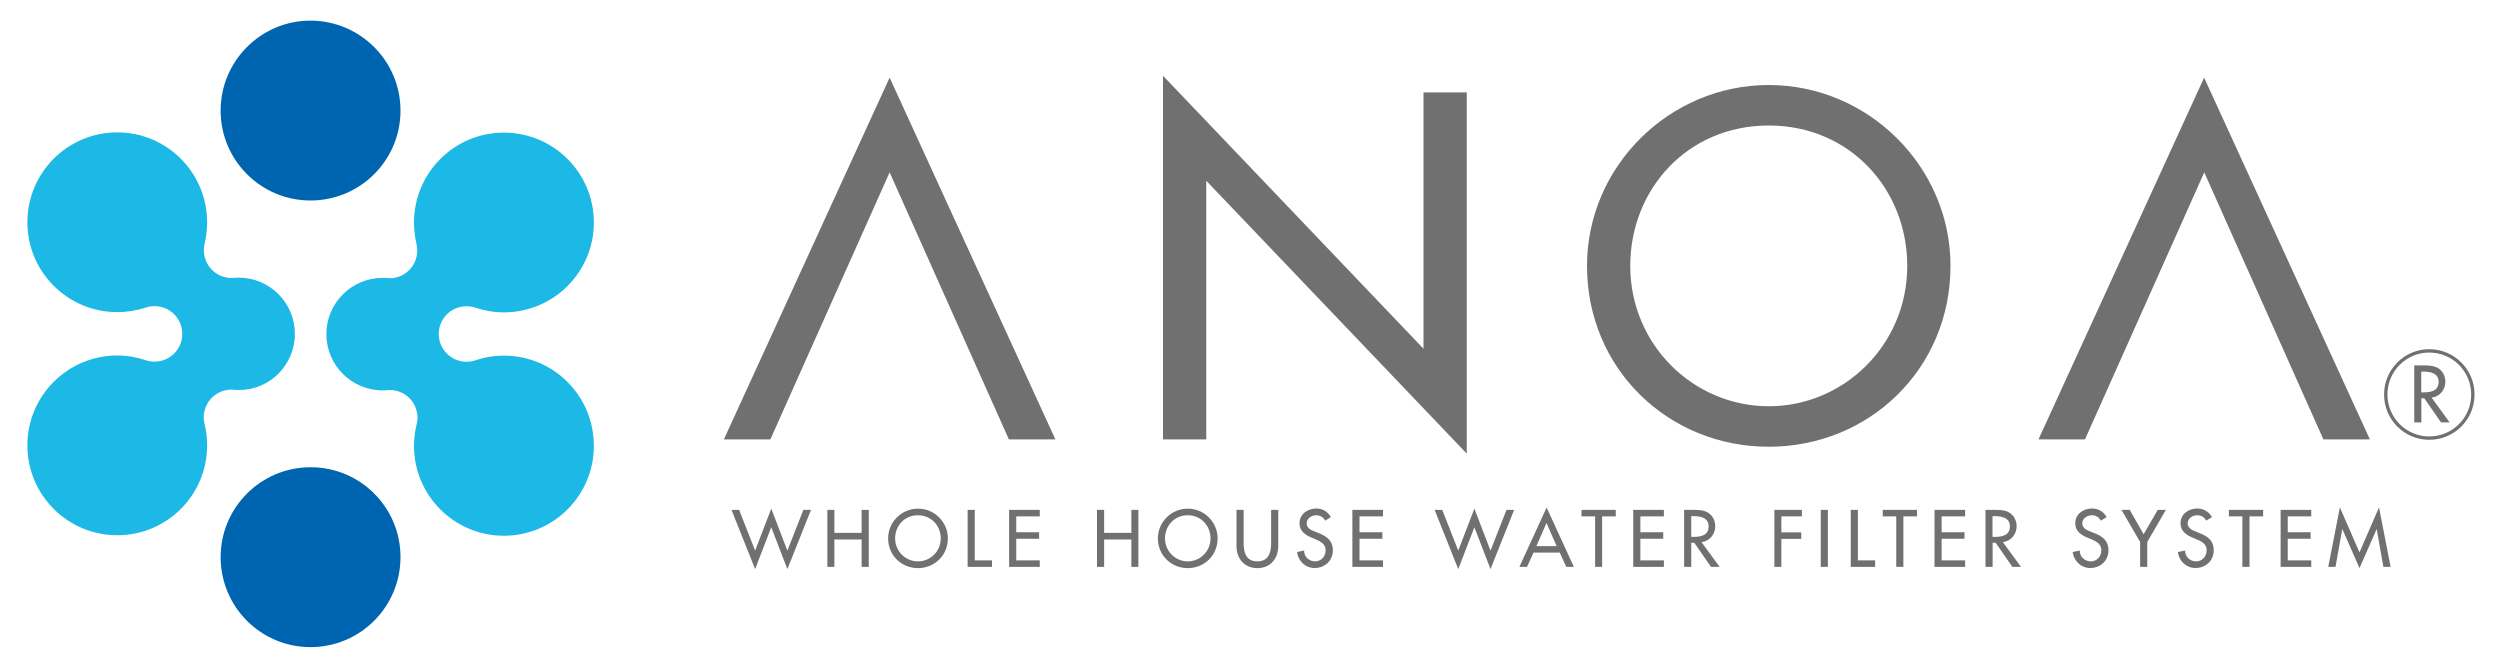 <?xml version="1.0" encoding="utf-8"?>
<!-- Generator: Adobe Illustrator 26.5.0, SVG Export Plug-In . SVG Version: 6.00 Build 0)  -->
<svg version="1.1" id="レイヤー_1" xmlns="http://www.w3.org/2000/svg" xmlns:xlink="http://www.w3.org/1999/xlink" x="0px"
	 y="0px" viewBox="0 0 200 52.93" style="enable-background:new 0 0 200 52.93;" xml:space="preserve">
<style type="text/css">
	.st0{fill:#0065B1;}
	.st1{fill:#1CB9E7;}
	.st2{fill:#717071;}
	.st3{fill:none;stroke:#717071;stroke-width:0.269;stroke-miterlimit:10;}
</style>
<g>
	<path class="st0" d="M32.04,44.57c0,3.97-3.22,7.2-7.2,7.2c-3.97,0-7.19-3.22-7.19-7.2c0-3.97,3.22-7.19,7.19-7.19
		C28.82,37.37,32.04,40.59,32.04,44.57"/>
	<path class="st0" d="M32.04,8.85c0,3.97-3.22,7.19-7.2,7.19c-3.97,0-7.19-3.22-7.19-7.19c0-3.97,3.22-7.2,7.19-7.2
		C28.82,1.66,32.04,4.88,32.04,8.85"/>
	<path class="st1" d="M23.59,26.71c0-2.48-2.01-4.5-4.5-4.5c-0.16,0-0.31,0.01-0.46,0.02c-0.03,0-0.06,0.01-0.1,0.01
		c-1.23,0-2.22-0.99-2.22-2.22c0-0.19,0.02-0.37,0.07-0.54h-0.01c0.13-0.55,0.2-1.12,0.2-1.7c0-3.97-3.22-7.19-7.19-7.19
		c-3.97,0-7.19,3.22-7.19,7.19c0,3.97,3.22,7.19,7.19,7.19c0.8,0,1.58-0.13,2.29-0.37v0c0.22-0.07,0.45-0.11,0.69-0.11
		c1.23,0,2.22,0.99,2.22,2.22s-0.99,2.22-2.22,2.22c-0.24,0-0.48-0.04-0.69-0.11v0c-0.72-0.24-1.49-0.38-2.29-0.38
		c-3.97,0-7.19,3.22-7.19,7.19c0,3.97,3.22,7.19,7.19,7.19c3.98,0,7.19-3.22,7.19-7.19c0-0.61-0.07-1.2-0.22-1.76
		c-0.03-0.16-0.05-0.32-0.05-0.48c0-1.23,0.99-2.22,2.22-2.22c0.02,0,0.04,0,0.06,0c0.17,0.02,0.34,0.03,0.51,0.03
		C21.57,31.22,23.59,29.2,23.59,26.71L23.59,26.71L23.59,26.71z"/>
	<path class="st1" d="M40.31,28.45c-0.8,0-1.57,0.13-2.29,0.38v0c-0.22,0.07-0.45,0.11-0.7,0.11c-1.23,0-2.22-1-2.22-2.22
		c0-1.23,0.99-2.22,2.22-2.22c0.24,0,0.48,0.04,0.7,0.11v0c0.72,0.24,1.49,0.38,2.29,0.38c3.97,0,7.2-3.22,7.2-7.19
		c0-3.97-3.22-7.19-7.2-7.19c-3.97,0-7.19,3.22-7.19,7.19c0,0.59,0.07,1.16,0.2,1.7h-0.01c0.04,0.17,0.07,0.35,0.07,0.54
		c0,1.23-0.99,2.22-2.22,2.22c-0.03,0-0.06,0-0.09-0.01c-0.15-0.02-0.31-0.02-0.46-0.02c-2.48,0-4.5,2.01-4.5,4.5v0v0
		c0,2.48,2.01,4.5,4.5,4.5c0.17,0,0.34-0.01,0.51-0.03c0.02,0,0.04,0,0.06,0c1.23,0,2.22,0.99,2.22,2.22c0,0.16-0.02,0.32-0.06,0.48
		c-0.14,0.57-0.22,1.16-0.22,1.77c0,3.97,3.22,7.19,7.19,7.19c3.97,0,7.2-3.22,7.2-7.19C47.51,31.67,44.29,28.45,40.31,28.45"/>
	<path class="st2" d="M71.17,13.79l-9.54,21.36h-3.72L71.17,6.21l13.26,28.94h-3.72L71.17,13.79z M93.04,6.06l20.84,21.84V7.39h3.46
		v28.9L96.5,14.46v20.69h-3.46V6.06z M156.04,21.27c0,8.25-6.52,14.47-14.54,14.47s-14.54-6.22-14.54-14.47
		c0-7.95,6.59-14.47,14.54-14.47S156.04,13.32,156.04,21.27 M152.58,21.27c0-6.11-4.57-11.23-11.08-11.23
		c-6.52,0-11.08,5.12-11.08,11.23c0,6.33,5.08,11.23,11.08,11.23C147.5,32.5,152.58,27.6,152.58,21.27 M185.87,35.15h3.72
		L176.33,6.21l-13.25,28.94h3.72l9.54-21.36L185.87,35.15z"/>
	<polygon class="st2" points="60.41,44.05 61.7,40.69 62.99,44.05 64.27,40.79 64.88,40.79 62.99,45.53 61.7,42.18 60.41,45.53 
		58.52,40.79 59.13,40.79 	"/>
	<polygon class="st2" points="68.93,42.63 68.93,40.79 69.5,40.79 69.5,45.35 68.93,45.35 68.93,43.16 66.75,43.16 66.75,45.35 
		66.19,45.35 66.19,40.79 66.75,40.79 66.75,42.63 	"/>
	<path class="st2" d="M75.83,43.07c0,1.36-1.07,2.38-2.39,2.38c-1.32,0-2.39-1.02-2.39-2.38c0-1.31,1.08-2.38,2.39-2.38
		C74.75,40.69,75.83,41.76,75.83,43.07 M75.26,43.07c0-1-0.75-1.85-1.83-1.85c-1.07,0-1.82,0.84-1.82,1.85
		c0,1.04,0.84,1.84,1.82,1.84C74.43,44.91,75.26,44.11,75.26,43.07"/>
	<polygon class="st2" points="77.98,44.83 79.36,44.83 79.36,45.35 77.41,45.35 77.41,40.79 77.98,40.79 	"/>
	<polygon class="st2" points="80.73,40.79 83.18,40.79 83.18,41.31 81.3,41.31 81.3,42.58 83.13,42.58 83.13,43.1 81.3,43.1 
		81.3,44.83 83.18,44.83 83.18,45.35 80.73,45.35 	"/>
	<polygon class="st2" points="90.51,42.63 90.51,40.79 91.07,40.79 91.07,45.35 90.51,45.35 90.51,43.16 88.33,43.16 88.33,45.35 
		87.76,45.35 87.76,40.79 88.33,40.79 88.33,42.63 	"/>
	<path class="st2" d="M97.41,43.07c0,1.36-1.07,2.38-2.39,2.38c-1.32,0-2.39-1.02-2.39-2.38c0-1.31,1.08-2.38,2.39-2.38
		C96.33,40.69,97.41,41.76,97.41,43.07 M96.84,43.07c0-1-0.75-1.85-1.82-1.85c-1.07,0-1.82,0.84-1.82,1.85
		c0,1.04,0.84,1.84,1.82,1.84C96.01,44.91,96.84,44.11,96.84,43.07"/>
	<path class="st2" d="M99.49,40.79v2.69c0,0.75,0.22,1.43,1.1,1.43c0.88,0,1.1-0.69,1.1-1.43v-2.69h0.57v2.89
		c0,1-0.62,1.77-1.67,1.77c-1.05,0-1.67-0.77-1.67-1.77v-2.89H99.49z"/>
	<path class="st2" d="M106.02,41.65c-0.17-0.28-0.39-0.43-0.73-0.43c-0.36,0-0.76,0.25-0.76,0.65c0,0.36,0.35,0.55,0.64,0.65
		l0.33,0.13c0.64,0.25,1.13,0.61,1.13,1.37c0,0.83-0.64,1.42-1.46,1.42c-0.74,0-1.31-0.55-1.41-1.28l0.57-0.12
		c-0.01,0.5,0.39,0.87,0.88,0.87c0.49,0,0.84-0.41,0.84-0.89c0-0.49-0.39-0.7-0.79-0.87l-0.31-0.13c-0.52-0.22-0.99-0.52-0.99-1.16
		c0-0.74,0.66-1.18,1.34-1.18c0.51,0,0.93,0.25,1.17,0.69L106.02,41.65z"/>
	<polygon class="st2" points="108.19,40.79 110.64,40.79 110.64,41.31 108.76,41.31 108.76,42.58 110.59,42.58 110.59,43.1 
		108.76,43.1 108.76,44.83 110.64,44.83 110.64,45.35 108.19,45.35 	"/>
	<polygon class="st2" points="116.66,44.05 117.95,40.69 119.24,44.05 120.52,40.79 121.13,40.79 119.24,45.53 117.95,42.18 
		116.66,45.53 114.77,40.79 115.38,40.79 	"/>
	<path class="st2" d="M122.68,44.21l-0.52,1.14h-0.61l2.18-4.75l2.18,4.75h-0.61l-0.52-1.14H122.68z M123.72,41.84l-0.81,1.85h1.62
		L123.72,41.84z"/>
	<polygon class="st2" points="128.17,45.35 127.61,45.35 127.61,41.31 126.52,41.31 126.52,40.79 129.26,40.79 129.26,41.31 
		128.17,41.31 	"/>
	<polygon class="st2" points="130.66,40.79 133.11,40.79 133.11,41.31 131.23,41.31 131.23,42.58 133.06,42.58 133.06,43.1 
		131.23,43.1 131.23,44.83 133.11,44.83 133.11,45.35 130.66,45.35 	"/>
	<path class="st2" d="M137.57,45.35h-0.69l-1.34-1.93h-0.24v1.93h-0.57v-4.56h0.69c0.41,0,0.84,0,1.2,0.21
		c0.38,0.22,0.6,0.65,0.6,1.09c0,0.65-0.44,1.2-1.1,1.28L137.57,45.35z M135.3,42.95h0.18c0.58,0,1.21-0.11,1.21-0.84
		c0-0.71-0.67-0.82-1.24-0.82h-0.15V42.95z"/>
	<polygon class="st2" points="142.51,41.31 142.51,42.59 144.1,42.59 144.1,43.11 142.51,43.11 142.51,45.35 141.95,45.35 
		141.95,40.79 144.15,40.79 144.15,41.31 	"/>
	<rect x="145.66" y="40.79" class="st2" width="0.57" height="4.56"/>
	<polygon class="st2" points="148.63,44.83 150.01,44.83 150.01,45.35 148.06,45.35 148.06,40.79 148.63,40.79 	"/>
	<polygon class="st2" points="152.27,45.35 151.7,45.35 151.7,41.31 150.62,41.31 150.62,40.79 153.36,40.79 153.36,41.31 
		152.27,41.31 	"/>
	<polygon class="st2" points="154.76,40.79 157.21,40.79 157.21,41.31 155.33,41.31 155.33,42.58 157.16,42.58 157.16,43.1 
		155.33,43.1 155.33,44.83 157.21,44.83 157.21,45.35 154.76,45.35 	"/>
	<path class="st2" d="M161.68,45.35h-0.69l-1.34-1.93h-0.24v1.93h-0.57v-4.56h0.69c0.41,0,0.84,0,1.2,0.21
		c0.38,0.22,0.6,0.65,0.6,1.09c0,0.65-0.44,1.2-1.1,1.28L161.68,45.35z M159.4,42.95h0.18c0.58,0,1.21-0.11,1.21-0.84
		c0-0.71-0.68-0.82-1.24-0.82h-0.15V42.95z"/>
	<path class="st2" d="M168.07,41.65c-0.17-0.28-0.38-0.43-0.73-0.43c-0.36,0-0.76,0.25-0.76,0.65c0,0.36,0.35,0.55,0.64,0.65
		l0.33,0.13c0.65,0.25,1.13,0.61,1.13,1.37c0,0.83-0.64,1.42-1.46,1.42c-0.74,0-1.31-0.55-1.41-1.28l0.57-0.12
		c-0.01,0.5,0.4,0.87,0.89,0.87c0.49,0,0.84-0.41,0.84-0.89c0-0.49-0.39-0.7-0.78-0.87l-0.32-0.13c-0.52-0.22-0.99-0.52-0.99-1.16
		c0-0.74,0.65-1.18,1.34-1.18c0.51,0,0.93,0.25,1.17,0.69L168.07,41.65z"/>
	<polygon class="st2" points="169.72,40.79 170.38,40.79 171.49,42.74 172.62,40.79 173.27,40.79 171.78,43.36 171.78,45.35 
		171.21,45.35 171.21,43.36 	"/>
	<path class="st2" d="M176.5,41.65c-0.17-0.28-0.39-0.43-0.73-0.43c-0.36,0-0.76,0.25-0.76,0.65c0,0.36,0.35,0.55,0.64,0.65
		l0.32,0.13c0.65,0.25,1.13,0.61,1.13,1.37c0,0.83-0.64,1.42-1.46,1.42c-0.74,0-1.32-0.55-1.41-1.28l0.58-0.12
		c-0.01,0.5,0.39,0.87,0.88,0.87c0.49,0,0.84-0.41,0.84-0.89c0-0.49-0.39-0.7-0.79-0.87l-0.31-0.13c-0.52-0.22-0.99-0.52-0.99-1.16
		c0-0.74,0.65-1.18,1.34-1.18c0.51,0,0.93,0.25,1.18,0.69L176.5,41.65z"/>
	<polygon class="st2" points="179.96,45.35 179.39,45.35 179.39,41.31 178.31,41.31 178.31,40.79 181.05,40.79 181.05,41.31 
		179.96,41.31 	"/>
	<polygon class="st2" points="182.45,40.79 184.9,40.79 184.9,41.31 183.02,41.31 183.02,42.58 184.85,42.58 184.85,43.1 
		183.02,43.1 183.02,44.83 184.9,44.83 184.9,45.35 182.45,45.35 	"/>
	<polygon class="st2" points="187.39,42.33 187.38,42.33 186.84,45.35 186.26,45.35 187.19,40.59 188.76,44.19 190.32,40.59 
		191.25,45.35 190.67,45.35 190.14,42.33 190.13,42.33 188.76,45.45 	"/>
	<path class="st3" d="M197.83,31.56c0,1.93-1.56,3.49-3.49,3.49c-1.92,0-3.48-1.56-3.48-3.49s1.56-3.49,3.48-3.49
		C196.27,28.07,197.83,29.63,197.83,31.56z"/>
	<path class="st2" d="M195.97,33.79h-0.69l-1.34-1.93h-0.23v1.93h-0.57v-4.56h0.69c0.41,0,0.84,0.01,1.2,0.21
		c0.38,0.22,0.6,0.65,0.6,1.09c0,0.65-0.44,1.2-1.1,1.28L195.97,33.79z M193.7,31.39h0.18c0.58,0,1.21-0.11,1.21-0.84
		c0-0.71-0.67-0.82-1.24-0.82h-0.15V31.39z"/>
</g>
</svg>
